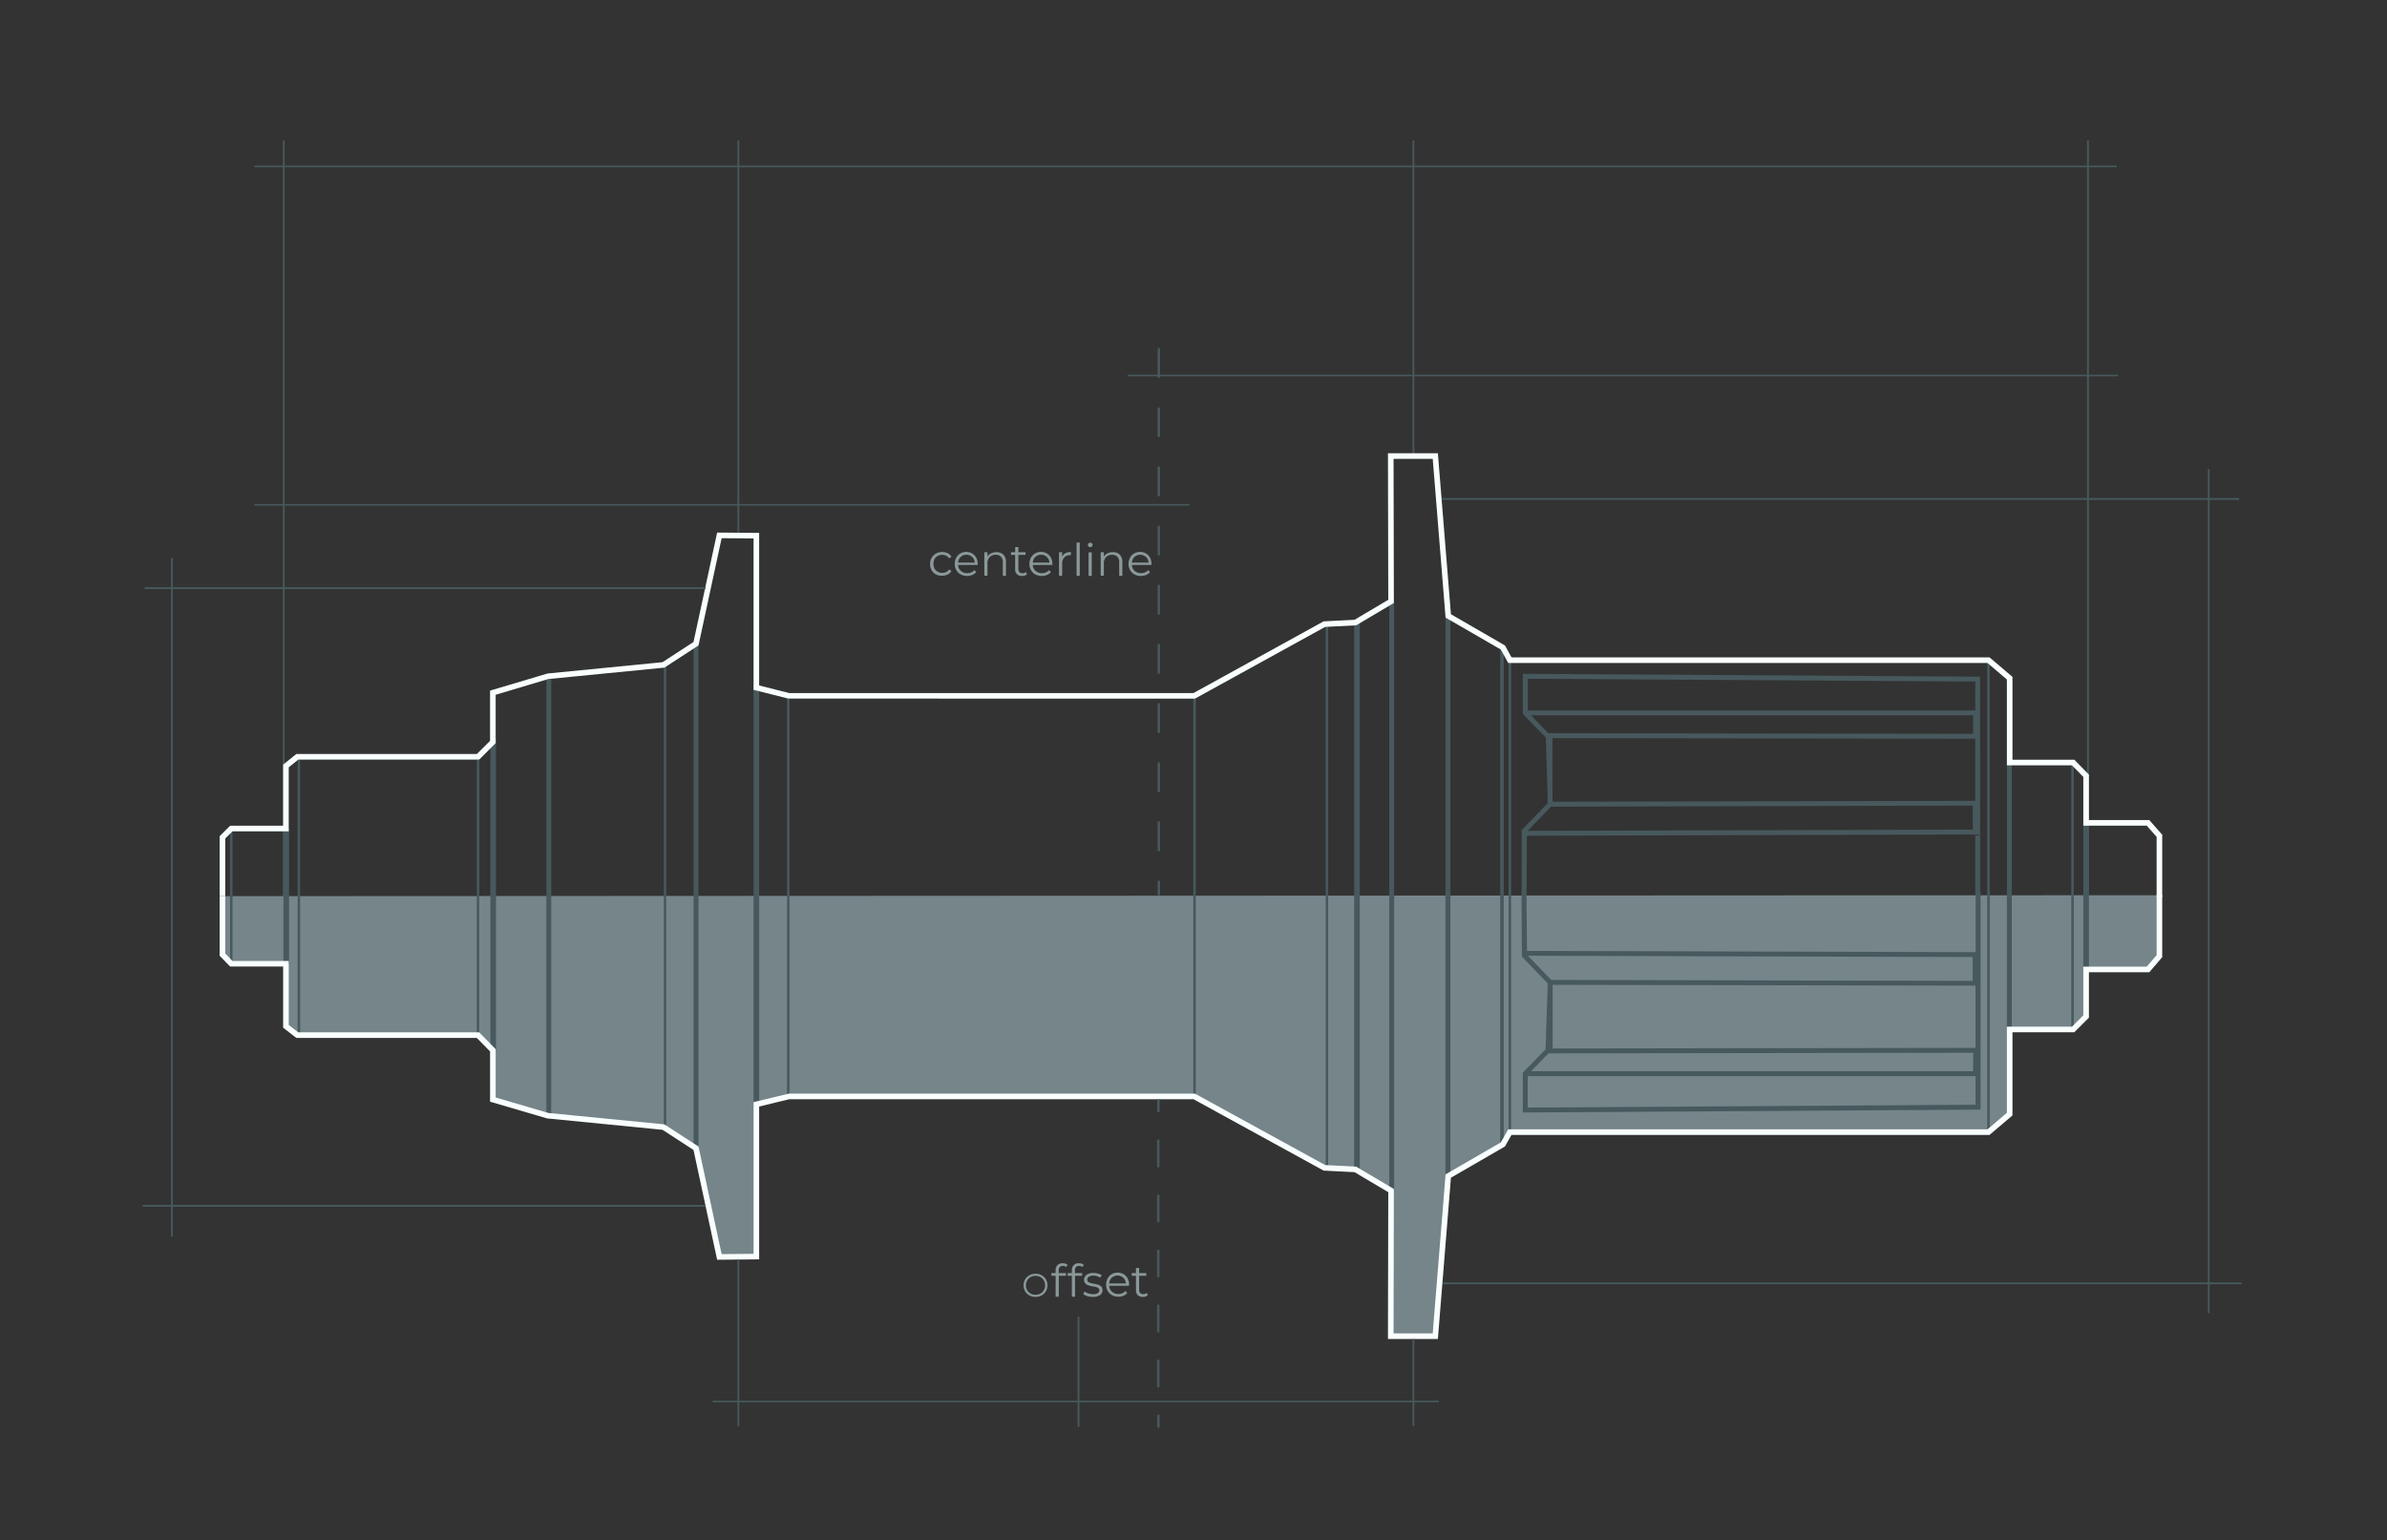 <svg id="Layer_1" data-name="Layer 1" xmlns="http://www.w3.org/2000/svg" viewBox="0 0 755.54 487.49"><rect x="0" y="0" width="755.54" height="487.49" fill="#333333" stroke="none"/><defs><style>.cls-1{fill:#8a9899;}.cls-2{fill:#47595d;}.cls-3{fill:#76858a;}.cls-4{fill:#f9ffff;}</style></defs><title>Artboard 13 copy</title><path class="cls-1" d="M296.25,181.84a3.49,3.49,0,0,1-1.37-1.35,4.17,4.17,0,0,1,0-3.92,3.55,3.55,0,0,1,1.37-1.35,4,4,0,0,1,2-.48,3.85,3.85,0,0,1,1.72.38,2.83,2.83,0,0,1,1.2,1.1l-.75.51a2.34,2.34,0,0,0-.94-.83,2.71,2.71,0,0,0-1.23-.28,2.91,2.91,0,0,0-1.45.36,2.57,2.57,0,0,0-1,1,3.39,3.39,0,0,0,0,3,2.54,2.54,0,0,0,1,1,2.91,2.91,0,0,0,1.45.36,2.84,2.84,0,0,0,1.23-.27,2.31,2.31,0,0,0,.94-.82l.75.51a2.92,2.92,0,0,1-1.21,1.1,3.83,3.83,0,0,1-1.71.37A4,4,0,0,1,296.25,181.84Z"/><path class="cls-1" d="M309.48,178.84h-6.23a2.65,2.65,0,0,0,.89,1.88,3,3,0,0,0,2,.71,3.18,3.18,0,0,0,1.28-.25,2.64,2.64,0,0,0,1-.73l.57.66a3.23,3.23,0,0,1-1.24.9,4.52,4.52,0,0,1-3.67-.17,3.54,3.54,0,0,1-1.38-1.36,3.85,3.85,0,0,1-.5-1.95,4,4,0,0,1,.48-2,3.45,3.45,0,0,1,1.3-1.35,3.84,3.84,0,0,1,3.72,0,3.46,3.46,0,0,1,1.29,1.34,4.1,4.1,0,0,1,.47,2Zm-5.4-2.55a2.67,2.67,0,0,0-.83,1.8h5.28a2.67,2.67,0,0,0-.83-1.8,2.57,2.57,0,0,0-1.82-.68A2.53,2.53,0,0,0,304.08,176.29Z"/><path class="cls-1" d="M317.58,175.56a3.14,3.14,0,0,1,.83,2.37v4.32h-1V178a2.46,2.46,0,0,0-.59-1.77,2.15,2.15,0,0,0-1.65-.61,2.57,2.57,0,0,0-1.91.71,2.71,2.71,0,0,0-.7,2v3.91h-1V174.8h1v1.37a2.76,2.76,0,0,1,1.14-1,3.63,3.63,0,0,1,1.69-.38A3,3,0,0,1,317.58,175.56Z"/><path class="cls-1" d="M325.07,181.8a1.9,1.9,0,0,1-.7.39,2.82,2.82,0,0,1-.87.13,2,2,0,0,1-2.18-2.16v-4.51H320v-.85h1.34v-1.63h1v1.63h2.27v.85h-2.27v4.45a1.37,1.37,0,0,0,.34,1,1.26,1.26,0,0,0,.95.35,1.81,1.81,0,0,0,.61-.1,1.62,1.62,0,0,0,.5-.28Z"/><path class="cls-1" d="M333.12,178.84h-6.23a2.65,2.65,0,0,0,.89,1.88,3,3,0,0,0,2,.71,3.18,3.18,0,0,0,1.28-.25,2.64,2.64,0,0,0,1-.73l.57.66a3.23,3.23,0,0,1-1.24.9,4.52,4.52,0,0,1-3.67-.17,3.54,3.54,0,0,1-1.38-1.36,3.85,3.85,0,0,1-.5-1.95,4.09,4.09,0,0,1,.47-2,3.54,3.54,0,0,1,1.31-1.35,3.84,3.84,0,0,1,3.72,0,3.46,3.46,0,0,1,1.29,1.34,4.1,4.1,0,0,1,.47,2Zm-5.4-2.55a2.67,2.67,0,0,0-.83,1.8h5.28a2.67,2.67,0,0,0-.83-1.8,2.57,2.57,0,0,0-1.82-.68A2.53,2.53,0,0,0,327.72,176.29Z"/><path class="cls-1" d="M337.21,175.12a3.67,3.67,0,0,1,1.74-.38v1h-.24a2.4,2.4,0,0,0-1.85.72,2.9,2.9,0,0,0-.66,2v3.79h-1V174.8h1v1.46A2.42,2.42,0,0,1,337.21,175.12Z"/><path class="cls-1" d="M340.76,171.74h1v10.51h-1Z"/><path class="cls-1" d="M344.56,173a.73.73,0,0,1-.21-.51.69.69,0,0,1,.21-.5.72.72,0,0,1,.52-.21.76.76,0,0,1,.53.2.67.67,0,0,1,.21.49.74.74,0,0,1-.21.53.76.76,0,0,1-1.05,0Zm0,1.84h1v7.45h-1Z"/><path class="cls-1" d="M354.42,175.56a3.18,3.18,0,0,1,.83,2.37v4.32h-1V178a2.45,2.45,0,0,0-.58-1.77,2.17,2.17,0,0,0-1.66-.61,2.55,2.55,0,0,0-1.9.71,2.71,2.71,0,0,0-.71,2v3.91h-1V174.8h1v1.37a2.82,2.82,0,0,1,1.14-1,3.66,3.66,0,0,1,1.69-.38A3,3,0,0,1,354.42,175.56Z"/><path class="cls-1" d="M364.5,178.84h-6.23a2.65,2.65,0,0,0,.89,1.88,3,3,0,0,0,2,.71,3.1,3.1,0,0,0,1.27-.25,2.6,2.6,0,0,0,1-.73l.57.66a3.31,3.31,0,0,1-1.24.9,4.52,4.52,0,0,1-3.67-.17,3.54,3.54,0,0,1-1.38-1.36,3.75,3.75,0,0,1-.5-1.95,4.09,4.09,0,0,1,.47-2,3.47,3.47,0,0,1,1.31-1.35,3.84,3.84,0,0,1,3.72,0,3.46,3.46,0,0,1,1.29,1.34,4.1,4.1,0,0,1,.47,2Zm-5.41-2.55a2.71,2.71,0,0,0-.82,1.8h5.28a2.67,2.67,0,0,0-.83-1.8,2.76,2.76,0,0,0-3.63,0Z"/><rect class="cls-2" x="89.53" y="44.44" width="0.57" height="257.39"/><rect class="cls-2" x="660.6" y="44.45" width="0.57" height="256.23"/><polyline class="cls-3" points="70.4 283.67 70.4 302.17 73.2 305.07 90.5 305.07 90.5 324.87 93.3 327.67 151.3 327.67 156 332.47 156 348.07 173.4 353.17 210 356.77 220.3 363.47 227.7 397.87 239.4 397.77 239.4 349.57 249.7 347.07 378 347.07 419.2 369.67 429 370.17 440.3 376.87 440.2 422.97 454.3 422.97 458.4 372.27 475.7 362.27 477.9 358.37 629.4 358.37 636.1 352.67 636.1 325.87 656.2 325.87 660.3 321.77 660.3 306.87 679.9 306.87 683.5 302.67 683.5 283.37"/><rect class="cls-2" x="233.42" y="44.45" width="0.57" height="125.31"/><rect class="cls-2" x="366.42" y="278.81" width="0.77" height="4.58"/><path class="cls-2" d="M367.18,269.44h-.76v-9.37h.76Zm0-18.73h-.76v-9.37h.76Zm0-18.73h-.76v-9.37h.76Zm0-18.73h-.76v-9.37h.76Zm0-18.73h-.76v-9.37h.76Zm0-18.73h-.76v-9.37h.76Zm0-18.73h-.76v-9.37h.76Zm0-18.73h-.76V129h.76Zm0-18.73h-.76v-9.37h.76Z"/><rect class="cls-2" x="72.81" y="262.27" width="0.78" height="42.8"/><rect class="cls-2" x="249.11" y="220.97" width="0.78" height="126.2"/><rect class="cls-2" x="477.51" y="209.47" width="0.78" height="148.6"/><rect class="cls-2" x="150.91" y="240.57" width="0.78" height="86.6"/><rect class="cls-2" x="94.21" y="240.57" width="0.78" height="86.6"/><rect class="cls-2" x="210.11" y="210.47" width="0.78" height="145.9"/><rect class="cls-2" x="89.72" y="262.27" width="1.77" height="42.8"/><rect class="cls-2" x="238.52" y="216.77" width="1.77" height="133.9"/><rect class="cls-2" x="155.22" y="233.87" width="1.77" height="98.8"/><rect class="cls-2" x="172.93" y="214.97" width="1.55" height="137.6"/><rect class="cls-2" x="219.53" y="203.17" width="1.55" height="160.2"/><rect class="cls-2" x="457.53" y="195.37" width="1.55" height="176.4"/><rect class="cls-2" x="635.23" y="241.27" width="1.55" height="84.1"/><rect class="cls-2" x="377.71" y="219.87" width="0.78" height="127.4"/><rect class="cls-2" x="659.42" y="260.07" width="1.77" height="46.2"/><rect class="cls-2" x="419.61" y="197.67" width="0.78" height="172"/><rect class="cls-2" x="428.62" y="197.07" width="1.77" height="173.6"/><rect class="cls-2" x="474.85" y="205.27" width="1.11" height="156.9"/><rect class="cls-2" x="629.01" y="209.27" width="0.78" height="148.6"/><path class="cls-2" d="M626.78,283.47h-1.55l0-19.33-141.93.4-.09,17.73h-1.55V262.75l8.2-8.5v-2.79l-.58-18L482,226V213.29l144.75.91ZM490.93,255.34,483.55,263l140.88-.39V255Zm.45-3.9.07,2.35,133.78-.3V233.84l-133.85-.2Zm-1.32-19.35,134.47.2v-5.85H484.62Zm-6.48-7.2H625.23v-9.15l-141.65-.89Z"/><path class="cls-2" d="M482,352.15v-12.6l7.21-7.4.68-20.88-8.19-8.49-.1-20.61h1.55l.19,18.84,142,.39V282.07h1.55v69.17Zm1.55-11.51v9.95l141.75-.89,0-9.06Zm1.06-1.55h139.9l.08-5.85-134.47.2Zm6.84-27.35v20.15l133.85-.2V312h-.13Zm-.45-1.55,133.4.3v-7.55l-140.78-.4Z"/><rect class="cls-2" x="439.73" y="190.57" width="1.55" height="186.5"/><rect class="cls-2" x="655.61" y="241.77" width="0.78" height="83.6"/><polygon class="cls-4" points="455.12 423.85 439.32 423.85 439.42 377.37 428.74 371.04 418.95 370.54 377.78 347.95 249.81 347.95 240.29 350.26 240.29 398.64 226.99 398.76 219.51 364.01 209.7 357.63 173.15 354.02 155.12 348.73 155.12 332.83 150.93 328.55 93.8 328.55 89.62 325.3 89.62 305.95 72.83 305.95 69.52 302.52 69.52 283.67 71.29 283.67 71.29 301.81 73.58 304.18 91.39 304.18 91.39 324.44 94.41 326.78 151.67 326.78 156.89 332.11 156.89 347.4 173.57 352.3 210.3 355.91 221.09 362.92 228.41 396.98 238.52 396.89 238.52 348.87 249.7 346.18 378.23 346.18 378.43 346.29 419.45 368.79 429.27 369.3 441.19 376.36 441.09 422.08 453.49 422.08 457.56 371.73 475.05 361.62 477.39 357.48 629.08 357.48 635.22 352.26 635.22 324.98 655.84 324.98 659.42 321.4 659.42 305.98 679.5 305.98 682.62 302.34 682.62 283.37 684.39 283.37 684.39 302.99 680.31 307.75 661.19 307.75 661.19 322.13 656.57 326.75 636.99 326.75 636.99 353.08 629.73 359.25 478.42 359.25 476.35 362.91 459.25 372.8 455.12 423.85"/><rect class="cls-2" x="447.1" y="44.45" width="0.57" height="100.06"/><rect class="cls-2" x="341.09" y="416.78" width="0.57" height="34.9"/><rect class="cls-2" x="233.42" y="398.71" width="0.57" height="52.78"/><rect class="cls-2" x="447.1" y="423.88" width="0.57" height="27.46"/><polygon class="cls-4" points="684.39 283.97 682.62 283.97 682.62 264.9 679.5 261.35 659.42 261.35 659.42 245.93 655.83 242.25 635.22 242.25 635.22 215.08 629.08 209.85 477.38 209.85 475.05 205.61 457.56 195.5 457.52 195.04 453.49 145.25 441.09 145.25 441.19 190.87 429.27 197.94 419.45 198.44 378.23 221.15 249.49 221.12 238.52 218.36 238.52 170.44 228.41 170.36 221.09 204.31 210.3 211.33 210.09 211.35 173.57 214.94 156.89 219.93 156.89 235.23 151.67 240.45 94.41 240.45 91.39 242.89 91.39 263.15 73.57 263.15 71.29 265.43 71.29 283.67 69.52 283.67 69.52 264.7 72.84 261.38 89.62 261.38 89.62 242.04 93.79 238.68 150.94 238.68 155.12 234.5 155.12 218.61 173.32 213.19 209.7 209.61 219.51 203.22 226.99 168.58 240.29 168.69 240.29 216.98 249.81 219.38 377.77 219.38 418.95 196.69 428.74 196.19 439.42 189.86 439.32 143.48 455.12 143.48 459.25 194.43 476.36 204.32 478.43 208.08 629.73 208.08 636.99 214.26 636.99 240.48 656.58 240.48 661.19 245.21 661.19 259.58 680.3 259.58 684.39 264.23 684.39 283.97"/><rect class="cls-2" x="356.92" y="118.62" width="313.47" height="0.5"/><rect class="cls-2" x="80.48" y="159.53" width="295.96" height="0.5"/><rect class="cls-2" x="225.58" y="443.38" width="229.82" height="0.5"/><rect class="cls-2" x="80.48" y="52.43" width="589.54" height="0.5"/><rect class="cls-2" x="45.12" y="381.4" width="178.23" height="0.57"/><rect class="cls-2" x="456.78" y="405.94" width="252.75" height="0.57"/><rect class="cls-2" x="456.45" y="157.65" width="252.31" height="0.57"/><rect class="cls-2" x="45.78" y="185.88" width="177.57" height="0.57"/><path class="cls-1" d="M325.83,410.05a3.5,3.5,0,0,1-1.36-1.31,3.85,3.85,0,0,1,0-3.76,3.5,3.5,0,0,1,1.36-1.31,4,4,0,0,1,1.94-.48,3.89,3.89,0,0,1,1.93.48,3.43,3.43,0,0,1,1.36,1.31,3.85,3.85,0,0,1,0,3.76,3.52,3.52,0,0,1-1.36,1.32,4.18,4.18,0,0,1-3.87,0Zm3.49-.59a2.78,2.78,0,0,0,1.08-1.07,3.2,3.2,0,0,0,0-3.06,2.78,2.78,0,0,0-1.08-1.07,3.28,3.28,0,0,0-3.1,0,2.8,2.8,0,0,0-1.09,1.07,3.13,3.13,0,0,0,0,3.06,2.8,2.8,0,0,0,1.09,1.07,3.28,3.28,0,0,0,3.1,0Z"/><path class="cls-1" d="M335.43,401.08a1.46,1.46,0,0,0-.33,1V403h2.3v.85h-2.27v6.61h-1v-6.61h-1.33V403h1.33v-.92a2.18,2.18,0,0,1,.59-1.61,2.23,2.23,0,0,1,1.67-.6,2.86,2.86,0,0,1,.82.12,1.94,1.94,0,0,1,.67.35l-.34.75a1.67,1.67,0,0,0-1.11-.37A1.31,1.31,0,0,0,335.43,401.08Z"/><path class="cls-1" d="M340.57,401.08a1.46,1.46,0,0,0-.33,1V403h2.29v.85h-2.26v6.61h-1v-6.61h-1.33V403h1.33v-.92a2.18,2.18,0,0,1,.59-1.61,2.22,2.22,0,0,1,1.66-.6,2.87,2.87,0,0,1,.83.12,1.89,1.89,0,0,1,.66.35l-.34.75a1.63,1.63,0,0,0-1.1-.37A1.28,1.28,0,0,0,340.57,401.08Z"/><path class="cls-1" d="M344.16,410.27a3.84,3.84,0,0,1-1.3-.66l.45-.8a4,4,0,0,0,1.18.61,4.81,4.81,0,0,0,1.47.23,2.83,2.83,0,0,0,1.51-.32,1,1,0,0,0,.49-.9.8.8,0,0,0-.27-.64,1.7,1.7,0,0,0-.68-.36,8.32,8.32,0,0,0-1.09-.23,11.73,11.73,0,0,1-1.46-.35,2.17,2.17,0,0,1-.94-.6,1.68,1.68,0,0,1-.39-1.18,1.85,1.85,0,0,1,.78-1.53,3.48,3.48,0,0,1,2.17-.59,5.48,5.48,0,0,1,1.44.19,3.87,3.87,0,0,1,1.19.5l-.44.81a3.7,3.7,0,0,0-2.19-.64,2.54,2.54,0,0,0-1.46.34,1.06,1.06,0,0,0-.48.89.88.88,0,0,0,.27.68,1.78,1.78,0,0,0,.69.38c.27.08.65.16,1.13.25a12.27,12.27,0,0,1,1.43.34,2.16,2.16,0,0,1,.93.58,1.61,1.61,0,0,1,.38,1.13,1.82,1.82,0,0,1-.82,1.56,3.87,3.87,0,0,1-2.26.57A5.84,5.84,0,0,1,344.16,410.27Z"/><path class="cls-1" d="M357.32,407h-6.24a2.67,2.67,0,0,0,.89,1.88,3,3,0,0,0,2,.72,3.32,3.32,0,0,0,1.28-.25,2.91,2.91,0,0,0,1-.73l.56.65a3.15,3.15,0,0,1-1.24.91A4.47,4.47,0,0,1,352,410a3.58,3.58,0,0,1-1.38-1.35,3.89,3.89,0,0,1-.5-2,4,4,0,0,1,.48-2,3.49,3.49,0,0,1,1.3-1.34,3.69,3.69,0,0,1,1.87-.48,3.57,3.57,0,0,1,1.85.48,3.4,3.4,0,0,1,1.29,1.34,3.92,3.92,0,0,1,.47,2Zm-5.41-2.54a2.69,2.69,0,0,0-.83,1.79h5.29a2.74,2.74,0,0,0-.83-1.79,2.73,2.73,0,0,0-3.63,0Z"/><path class="cls-1" d="M363.31,410a1.9,1.9,0,0,1-.7.39,2.83,2.83,0,0,1-.87.14,2.19,2.19,0,0,1-1.62-.57,2.15,2.15,0,0,1-.56-1.6v-4.51h-1.34V403h1.34v-1.63h1V403h2.27v.85h-2.27v4.45a1.38,1.38,0,0,0,.34,1,1.26,1.26,0,0,0,1,.34,2,2,0,0,0,.6-.09,1.58,1.58,0,0,0,.51-.29Z"/><rect class="cls-2" x="698.82" y="148.47" width="0.57" height="267.19"/><rect class="cls-2" x="54.12" y="176.64" width="0.57" height="214.84"/><rect class="cls-2" x="366.28" y="447.83" width="0.77" height="4.07"/><path class="cls-2" d="M367,439.12h-.76v-8.7H367Zm0-17.41h-.76V413H367Zm0-17.41h-.76v-8.7H367Zm0-17.41h-.76v-8.7H367Zm0-17.41h-.76v-8.71H367Z"/><rect class="cls-2" x="366.28" y="347.99" width="0.77" height="4.07"/></svg>